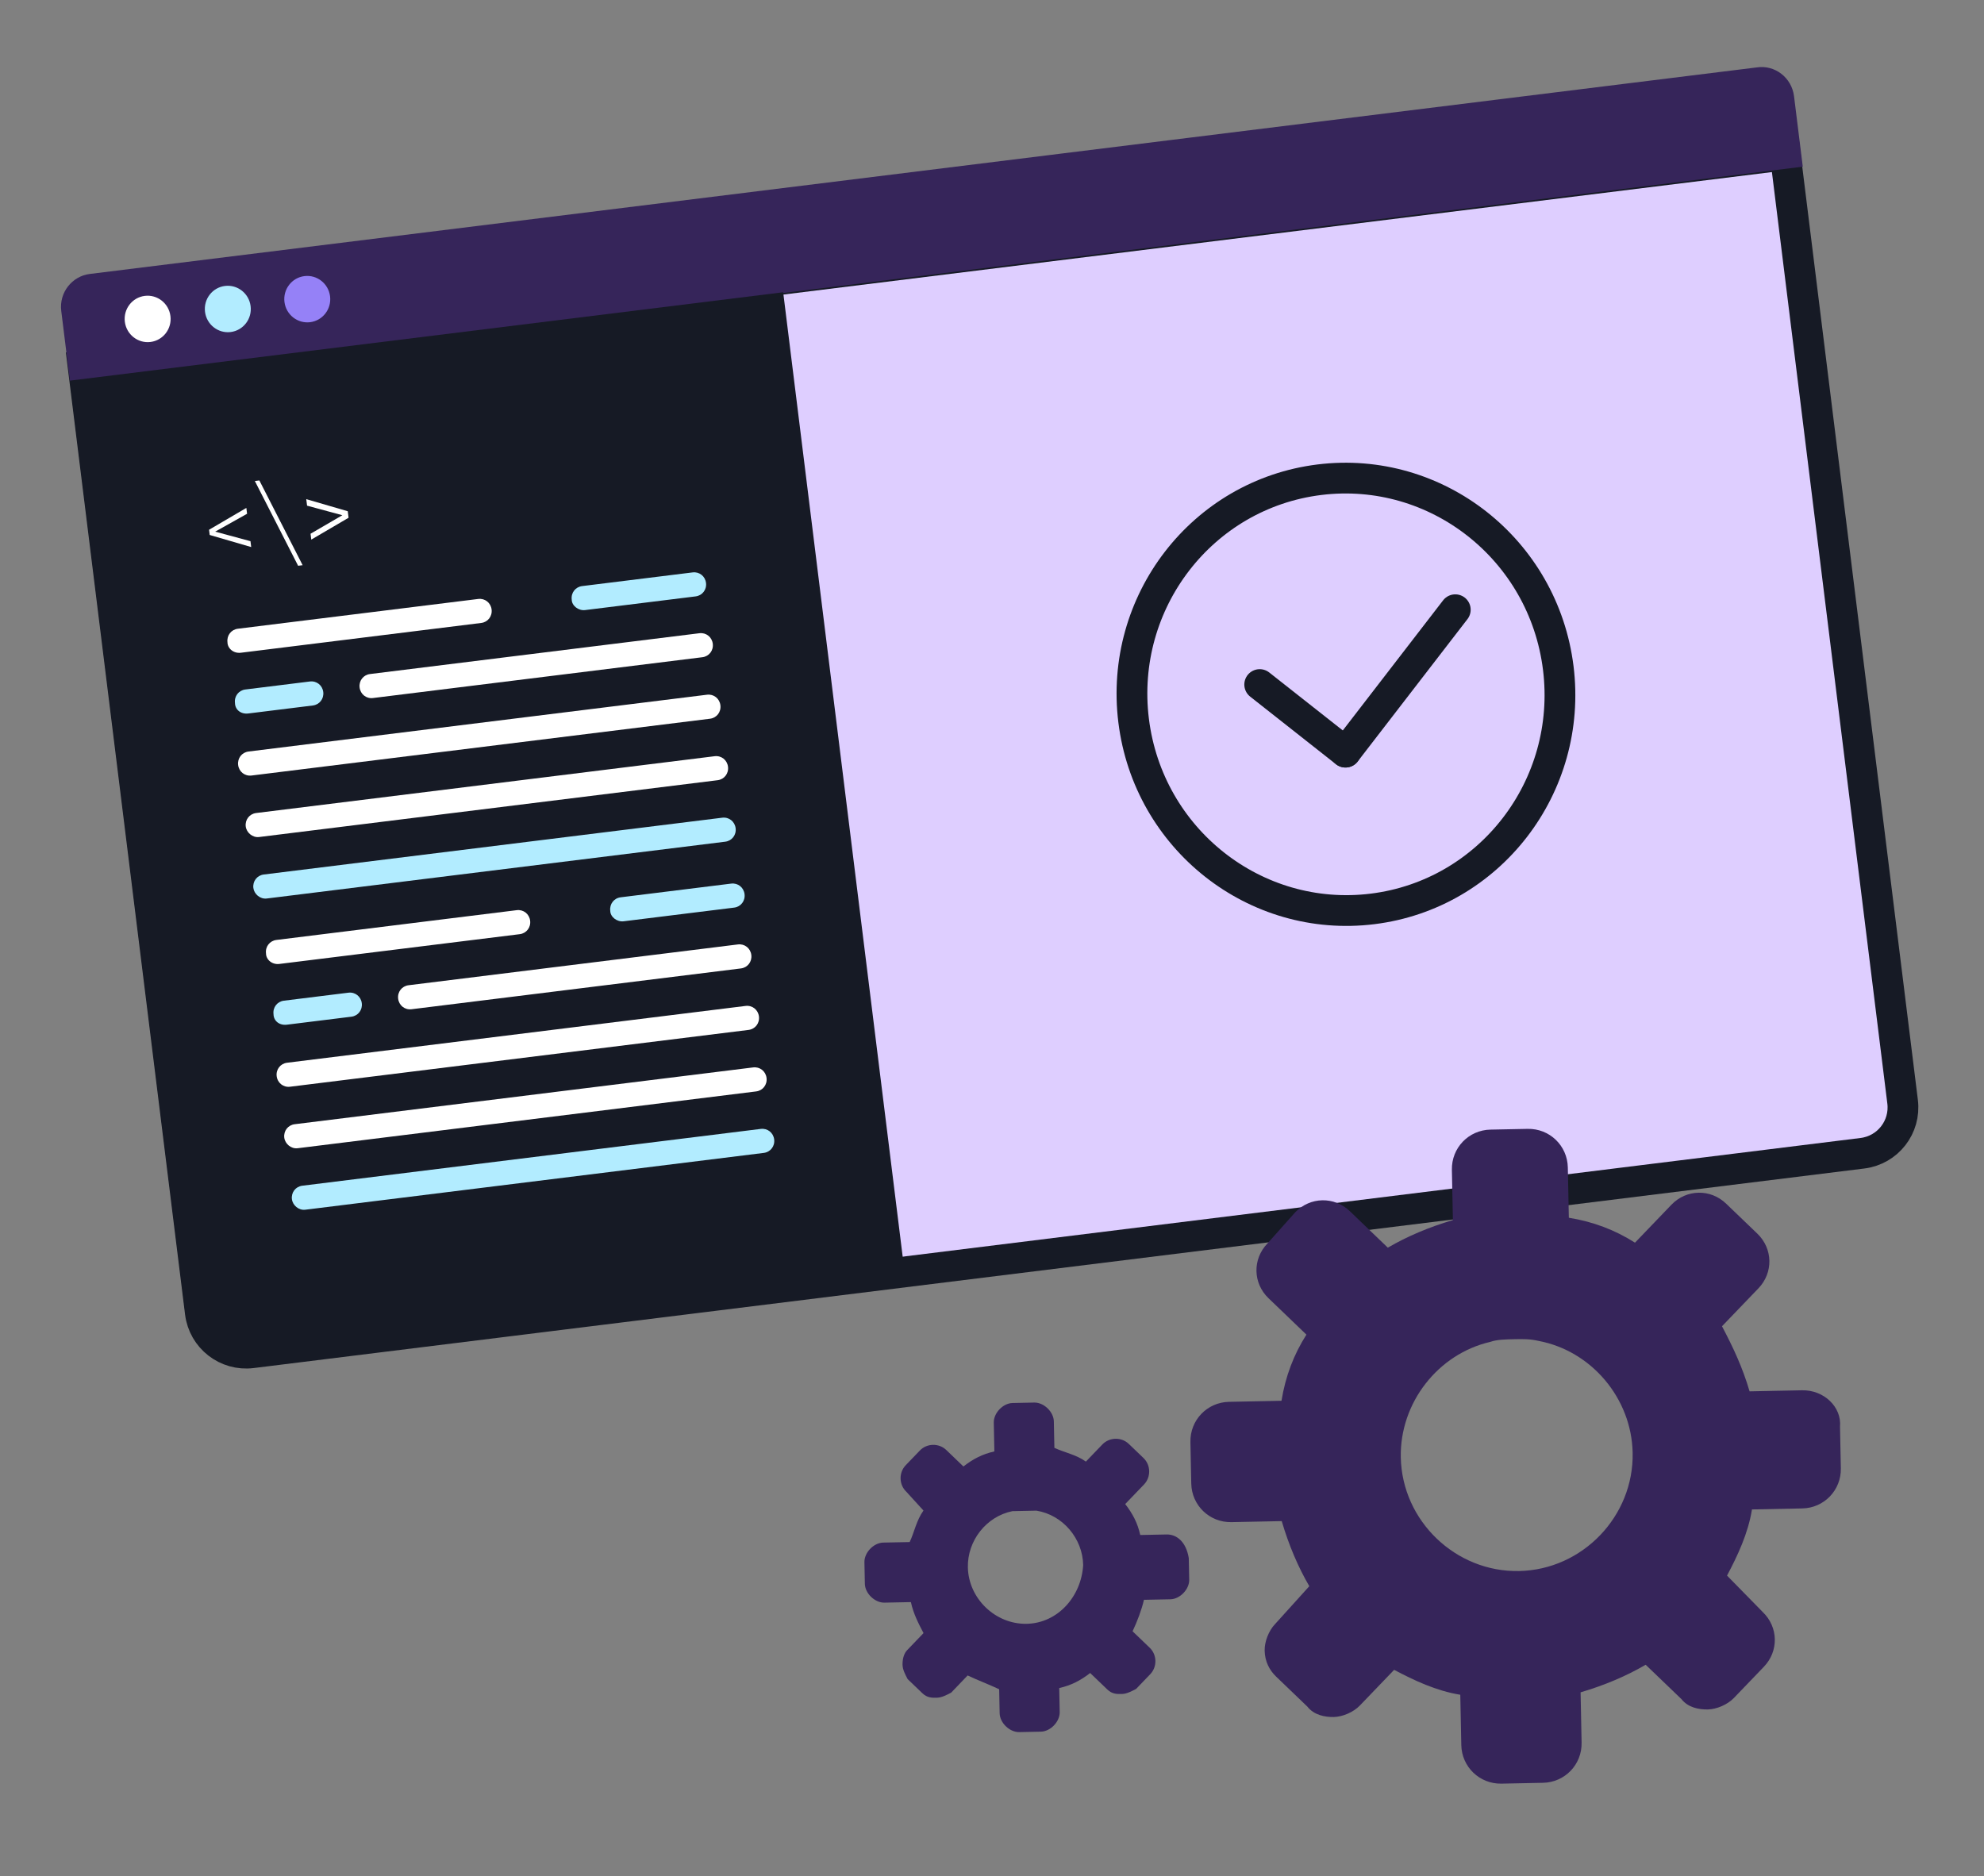 <?xml version="1.0" encoding="UTF-8"?> <svg xmlns="http://www.w3.org/2000/svg" width="129" height="122" viewBox="0 0 129 122" fill="none"><rect x="0" y="0" width="129" height="122" fill="#808080" stroke="none"/><path d="M123.708 71.64L116.08 10.073L5.398 23.787L13.026 85.354C13.23 86.998 14.728 88.166 16.372 87.962L121.1 74.986C122.744 74.782 123.912 73.284 123.708 71.64Z" fill="#DECEFF" stroke="#161A25" stroke-width="2"></path><path d="M115.656 6.38L116.101 9.968L5.419 23.682L4.975 20.094C4.894 19.446 5.359 18.88 5.958 18.806L114.346 5.376L114.364 5.374L114.382 5.371C114.972 5.276 115.573 5.711 115.656 6.38Z" fill="#36255A" stroke="#36255A" stroke-width="2"></path><path d="M9.785 22.236C10.604 22.134 11.185 21.381 11.082 20.554C10.98 19.726 10.233 19.138 9.414 19.239C8.595 19.341 8.015 20.094 8.117 20.921C8.22 21.749 8.967 22.337 9.785 22.236Z" fill="white"></path><path d="M14.998 21.59C15.817 21.488 16.398 20.735 16.295 19.908C16.193 19.08 15.446 18.492 14.627 18.593C13.808 18.695 13.228 19.448 13.33 20.275C13.433 21.103 14.18 21.691 14.998 21.59Z" fill="#B2ECFF"></path><path d="M20.164 20.95C20.983 20.848 21.564 20.095 21.461 19.268C21.359 18.44 20.612 17.852 19.793 17.953C18.974 18.055 18.394 18.808 18.496 19.635C18.599 20.463 19.346 21.051 20.164 20.95Z" fill="#9581F7"></path><path d="M50.922 19.003L4.543 24.75L12.061 85.425C12.332 87.618 14.33 89.175 16.522 88.903L58.932 83.648L50.922 19.003Z" fill="#161A25"></path><path d="M20.192 34.705L20.239 35.087L22.664 33.666L22.611 33.242L19.913 32.456L19.966 32.88L22.26 33.501L20.192 34.705Z" fill="white"></path><path d="M19.384 36.788L19.678 36.751L16.864 31.24L16.57 31.276L19.384 36.788Z" fill="white"></path><path d="M13.635 34.785L16.333 35.571L16.286 35.189L13.992 34.569L16.065 33.407L16.018 33.025L13.593 34.446L13.635 34.785Z" fill="white"></path><path d="M16.352 50.427L46.166 46.733C46.6 46.679 46.895 46.296 46.841 45.857C46.786 45.418 46.407 45.119 45.972 45.172L16.159 48.866C15.725 48.92 15.43 49.303 15.484 49.742C15.538 50.181 15.918 50.48 16.352 50.427Z" fill="white"></path><path d="M16.847 54.425L46.66 50.731C47.094 50.677 47.389 50.294 47.335 49.855C47.281 49.416 46.901 49.117 46.466 49.171L16.653 52.865C16.219 52.919 15.924 53.302 15.978 53.74C16.026 54.13 16.412 54.479 16.847 54.425Z" fill="white"></path><path d="M17.343 58.423L47.156 54.729C47.59 54.675 47.885 54.292 47.831 53.853C47.777 53.415 47.397 53.115 46.962 53.169L17.149 56.863C16.715 56.917 16.42 57.3 16.474 57.739C16.523 58.129 16.909 58.477 17.343 58.423Z" fill="#B2ECFF"></path><path d="M24.25 45.388L45.669 42.734C46.104 42.68 46.399 42.297 46.345 41.858C46.29 41.419 45.91 41.12 45.476 41.174L24.057 43.828C23.623 43.882 23.328 44.265 23.382 44.703C23.436 45.142 23.816 45.442 24.25 45.388Z" fill="white"></path><path d="M38.042 39.669L45.23 38.779C45.664 38.725 45.96 38.342 45.905 37.903C45.851 37.464 45.471 37.165 45.037 37.219L37.849 38.109C37.415 38.163 37.119 38.546 37.174 38.985C37.174 39.381 37.608 39.723 38.042 39.669Z" fill="#B2ECFF"></path><path d="M15.659 42.443L31.289 40.506C31.723 40.452 32.018 40.069 31.964 39.63C31.91 39.191 31.529 38.892 31.095 38.946L15.465 40.882C15.031 40.936 14.736 41.319 14.79 41.758C14.79 42.154 15.176 42.502 15.659 42.443Z" fill="white"></path><path d="M16.146 46.392L20.343 45.872C20.777 45.818 21.073 45.435 21.018 44.996C20.964 44.557 20.584 44.258 20.15 44.312L15.953 44.832C15.519 44.886 15.223 45.269 15.278 45.708C15.284 46.152 15.664 46.452 16.146 46.392Z" fill="#B2ECFF"></path><path d="M18.858 70.662L48.672 66.968C49.106 66.914 49.401 66.531 49.347 66.092C49.292 65.653 48.912 65.354 48.478 65.408L18.665 69.102C18.231 69.156 17.935 69.539 17.99 69.978C18.044 70.416 18.424 70.716 18.858 70.662Z" fill="white"></path><path d="M19.352 74.661L49.166 70.967C49.6 70.913 49.895 70.53 49.841 70.091C49.786 69.652 49.407 69.353 48.972 69.406L19.159 73.1C18.725 73.154 18.43 73.537 18.484 73.976C18.532 74.366 18.918 74.714 19.352 74.661Z" fill="white"></path><path d="M19.849 78.659L49.662 74.965C50.096 74.911 50.391 74.528 50.337 74.089C50.282 73.65 49.903 73.351 49.468 73.404L19.655 77.098C19.221 77.152 18.926 77.535 18.98 77.974C19.028 78.364 19.414 78.713 19.849 78.659Z" fill="#B2ECFF"></path><path d="M26.756 65.624L48.175 62.97C48.609 62.916 48.905 62.533 48.851 62.094C48.796 61.655 48.416 61.356 47.982 61.409L26.563 64.063C26.129 64.117 25.833 64.5 25.888 64.939C25.942 65.378 26.322 65.677 26.756 65.624Z" fill="white"></path><path d="M40.548 59.905L47.736 59.015C48.17 58.961 48.465 58.578 48.411 58.139C48.357 57.7 47.977 57.401 47.543 57.454L40.355 58.345C39.92 58.399 39.625 58.782 39.679 59.221C39.679 59.617 40.114 59.959 40.548 59.905Z" fill="#B2ECFF"></path><path d="M18.164 62.678L33.794 60.742C34.229 60.688 34.524 60.305 34.47 59.866C34.415 59.427 34.035 59.128 33.601 59.181L17.971 61.118C17.537 61.172 17.241 61.555 17.296 61.994C17.296 62.39 17.682 62.738 18.164 62.678Z" fill="white"></path><path d="M18.652 66.628L22.849 66.108C23.283 66.054 23.579 65.671 23.524 65.232C23.47 64.793 23.09 64.493 22.656 64.547L18.459 65.067C18.025 65.121 17.729 65.504 17.784 65.943C17.79 66.388 18.17 66.687 18.652 66.628Z" fill="#B2ECFF"></path><path d="M89.243 59.1C96.867 58.155 102.274 51.142 101.319 43.436C100.364 35.73 93.409 30.249 85.785 31.193C78.161 32.138 72.754 39.151 73.709 46.857C74.664 54.563 81.619 60.044 89.243 59.1Z" stroke="#161A25" stroke-width="2"></path><path d="M81.906 44.511L87.483 48.906" stroke="#161A25" stroke-width="2" stroke-linecap="round"></path><path d="M94.623 39.646L87.484 48.906" stroke="#161A25" stroke-width="2" stroke-linecap="round"></path><path d="M117.171 90.4L113.758 90.469C113.3 88.913 112.705 87.644 111.965 86.236L114.334 83.77C115.31 82.754 115.278 81.19 114.262 80.214L112.231 78.263C111.216 77.288 109.651 77.32 108.676 78.335L106.307 80.802C105.01 79.974 103.576 79.434 102.006 79.181L101.94 75.91C101.911 74.488 100.751 73.373 99.328 73.402L96.911 73.45C95.488 73.479 94.374 74.64 94.402 76.062L94.468 79.333C92.912 79.791 91.502 80.389 90.236 81.126L87.77 78.757C86.754 77.781 85.19 77.813 84.214 78.828L82.406 80.857C81.43 81.872 81.462 83.437 82.477 84.412L84.944 86.781C84.116 88.078 83.576 89.512 83.323 91.082L79.91 91.151C78.487 91.18 77.373 92.34 77.401 93.762L77.456 96.465C77.485 97.887 78.645 99.002 80.067 98.973L83.338 98.907C83.797 100.463 84.394 101.874 85.131 103.139L82.904 105.603C82.486 106.038 82.216 106.755 82.228 107.324C82.242 108.035 82.538 108.598 82.973 109.016L85.004 110.967C85.442 111.527 86.156 111.655 86.725 111.644C87.294 111.632 88 111.333 88.418 110.898L90.647 108.577C91.942 109.262 93.378 109.944 94.948 110.197L95.014 113.468C95.043 114.891 96.204 116.005 97.626 115.977L100.328 115.922C101.75 115.894 102.865 114.733 102.836 113.311L102.77 110.04C104.326 109.581 105.737 108.984 107.002 108.247L109.324 110.477C109.762 111.037 110.476 111.165 111.045 111.153C111.614 111.142 112.319 110.843 112.737 110.408L114.688 108.377C115.663 107.361 115.632 105.797 114.616 104.821L112.292 102.449C112.977 101.155 113.66 99.718 113.913 98.148L117.184 98.082C118.606 98.054 119.721 96.893 119.692 95.471L119.638 92.769C119.754 91.486 118.593 90.371 117.171 90.4ZM98.77 102.153C94.645 102.236 91.163 98.891 91.08 94.767C91.009 91.212 93.505 88.031 96.904 87.251C97.328 87.1 97.897 87.089 98.466 87.078C99.035 87.066 99.461 87.058 100.033 87.188C103.461 87.831 106.084 90.908 106.155 94.463C106.239 98.588 102.894 102.07 98.77 102.153Z" fill="#36255A"></path><path d="M75.857 99.775L74.139 99.81C73.967 99.032 73.642 98.414 73.161 97.798L74.385 96.524C74.844 96.046 74.829 95.264 74.351 94.805L73.395 93.887C72.917 93.428 72.136 93.444 71.676 93.922L70.605 95.037C69.971 94.581 69.187 94.441 68.556 94.141L68.521 92.423C68.508 91.798 67.871 91.186 67.246 91.198L65.84 91.227C65.216 91.239 64.603 91.877 64.616 92.501L64.654 94.376C63.876 94.548 63.258 94.873 62.642 95.354L61.527 94.283C61.049 93.823 60.268 93.839 59.809 94.317L58.89 95.273C58.431 95.751 58.447 96.532 58.925 96.992L60.044 98.219C59.587 98.853 59.447 99.637 59.147 100.269L57.429 100.303C56.804 100.316 56.192 100.953 56.205 101.578L56.233 102.984C56.246 103.608 56.883 104.221 57.508 104.208L59.226 104.173C59.398 104.951 59.723 105.57 60.048 106.188L58.977 107.304C58.824 107.463 58.674 107.779 58.683 108.247C58.689 108.56 58.852 108.869 59.014 109.178L59.97 110.096C60.289 110.402 60.602 110.396 60.914 110.39C61.226 110.384 61.536 110.221 61.845 110.059L62.916 108.943C63.547 109.243 64.335 109.54 64.966 109.839L64.997 111.401C65.01 112.026 65.647 112.638 66.272 112.626L67.678 112.597C68.302 112.585 68.915 111.947 68.902 111.323L68.871 109.761C69.648 109.589 70.267 109.264 70.882 108.783L71.998 109.854C72.316 110.16 72.629 110.154 72.941 110.147C73.254 110.141 73.563 109.979 73.872 109.816L74.79 108.86C75.249 108.382 75.234 107.601 74.756 107.142L73.64 106.07C73.94 105.439 74.237 104.652 74.38 104.024L76.098 103.99C76.723 103.977 77.335 103.34 77.323 102.715L77.294 101.309C77.116 100.219 76.482 99.763 75.857 99.775ZM66.755 105.584C64.724 105.625 62.971 103.942 62.931 101.911C62.896 100.193 64.114 98.606 65.826 98.259C66.138 98.252 66.294 98.249 66.607 98.243C66.919 98.237 67.076 98.234 67.388 98.227C69.112 98.505 70.394 100.042 70.428 101.76C70.313 103.794 68.785 105.543 66.755 105.584Z" fill="#36255A"></path></svg> 